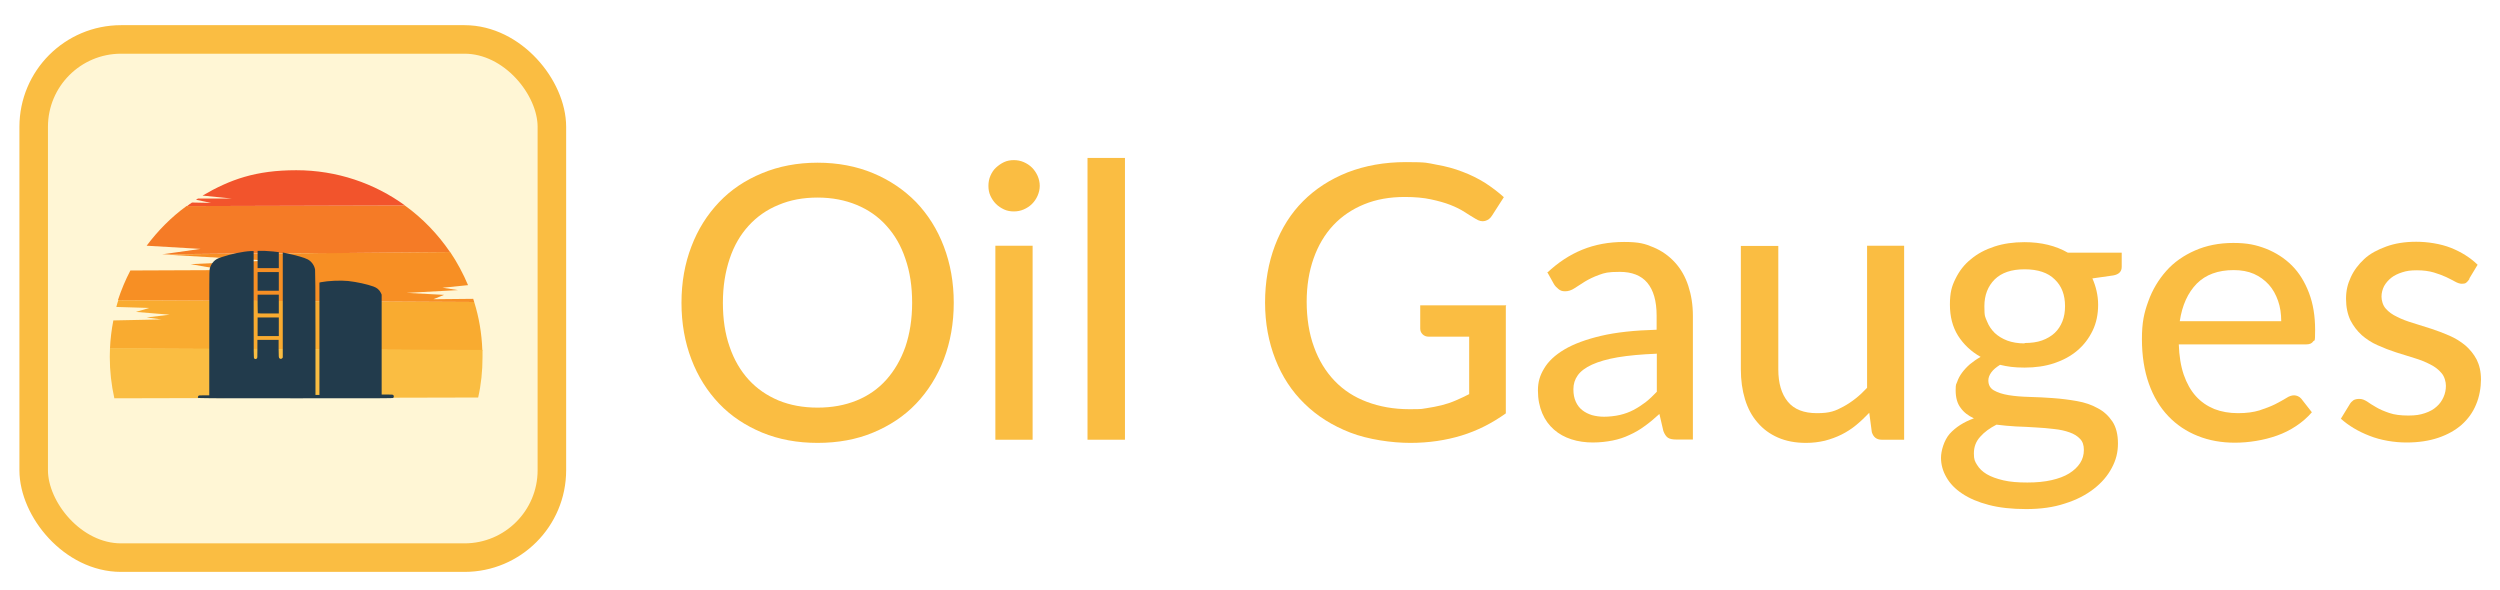 <?xml version="1.0" encoding="UTF-8"?>
<svg xmlns="http://www.w3.org/2000/svg" xmlns:xlink="http://www.w3.org/1999/xlink" xmlns:svg="http://www.w3.org/2000/svg" xmlns:sodipodi="http://sodipodi.sourceforge.net/DTD/sodipodi-0.dtd" xmlns:inkscape="http://www.inkscape.org/namespaces/inkscape" version="1.1" viewBox="0 0 1261.6 297.9">
  <!-- Generator: Adobe Illustrator 29.5.1, SVG Export Plug-In . SVG Version: 2.1.0 Build 141)  -->
  <defs>
    <style>
      .st0 {
        fill: #223b4c;
      }

      .st1, .st2, .st3, .st4, .st5 {
        fill-rule: evenodd;
      }

      .st1, .st6 {
        fill: #fabd42;
      }

      .st2 {
        fill: #f57b26;
      }

      .st3 {
        fill: #f9ab30;
      }

      .st4 {
        fill: #f2542c;
      }

      .st5 {
        fill: #f78f24;
      }

      .st7 {
        fill: #fff6d5;
        filter: url(#drop-shadow-1);
        stroke: #fabd42;
        stroke-miterlimit: 10;
        stroke-width: 14.4px;
      }
    </style>
    <filter id="drop-shadow-1" x="-4.5" y="-2.1" width="305" height="306" filterUnits="userSpaceOnUse">
      <feOffset dx="0" dy="1.8"/>
      <feGaussianBlur result="blur" stdDeviation="7.1"/>
      <feFlood flood-color="#777" flood-opacity=".8"/>
      <feComposite in2="blur" operator="in"/>
      <feComposite in="SourceGraphic"/>
    </filter>
  </defs>
  <g id="svg5" inkscape:export-filename="/Users/njntrubl/Desktop/guages_icon_1024.png" inkscape:export-xdpi="96" inkscape:export-ydpi="96" inkscape:version="1.1.1 (c3084ef, 2021-09-22)" sodipodi:docname="gauges icon.svg">
    <sodipodi:namedview id="namedview7" bordercolor="#666666" borderopacity="1.0" fit-margin-bottom="0" fit-margin-left="0" fit-margin-right="0" fit-margin-top="0" inkscape:bbox-nodes="false" inkscape:bbox-paths="true" inkscape:current-layer="layer1" inkscape:cx="-457.49068" inkscape:cy="744.70457" inkscape:document-units="mm" inkscape:pagecheckerboard="0" inkscape:pageopacity="0.0" inkscape:pageshadow="2" inkscape:snap-bbox="true" inkscape:snap-bbox-edge-midpoints="true" inkscape:snap-bbox-midpoints="true" inkscape:window-height="1051" inkscape:window-maximized="1" inkscape:window-width="1728" inkscape:window-x="0" inkscape:window-y="38" inkscape:zoom="0.24372081" pagecolor="#ffffff" showgrid="false" units="in"/>
    <rect class="st7" x="17" y="18.1" width="261.5" height="261.5" rx="44.1" ry="44.1"/>
    <g id="g4927">
      <path id="path52" class="st3" d="M243.4,176.6c-.3-8.4-1.7-16.5-4.1-24.2-59.9-.3-119.7-.6-179.6-.9-.4,1.1-.7,2.3-1,3.4l16.6.5-6.7,2,17,1.4-11.6,1.4,7.4,1-24.2.5c-.9,4.6-1.5,9.4-1.7,14.2,62.7.3,125.3.6,188,.9"/>
      <path id="path56" class="st5" d="M239.3,152.4l-.5-1.6-20.1.2,5.4-2.2-18.9-1,25.9-1.4-7.8-1.2,12.9-1.3c-2.5-5.9-5.5-11.5-9-16.7-25.4.2-51.3.4-76.1.6l-69.2.6,53.2,3.1-38.9,1.8,17.1,3-47.5.2c-2.5,4.8-4.6,9.8-6.3,15,59.9.3,119.8.6,179.7.9"/>
      <path id="path60" class="st2" d="M158.2,127.8h7.5c0,0,6-.1,6-.1h0l55.4-.5c-6.2-9.1-13.9-17.1-22.8-23.5l-110.2.3c-7.7,5.6-14.4,12.4-20.1,20l27.2,1.6-19,2.7,69-.6h6.9"/>
      <path id="path64" class="st4" d="M94.2,104l110.2-.3c-15.4-11.2-34.4-17.8-54.9-17.8s-33.4,4.7-47.3,12.8l14.9,1.5h-17.2s-1,.6-1,.6l7.6,1.6-9.6-.2c-.9.6-1.8,1.2-2.6,1.9"/>
      <path id="path68" class="st1" d="M139.9,176.1l-84.4-.4c0,1.5-.1,3-.1,4.4,0,7.2.8,14.1,2.3,20.9l81.9-.2h18.6s83.1-.2,83.1-.2c1.5-6.6,2.2-13.4,2.2-20.5s0-2.4,0-3.5l-90.1-.4h-4.1s-6.3,0-6.3,0h-3"/>
      <path id="path1350" class="st0" d="M100.1,201.2c-.3-.4-.3-1,0-1.4.3-.3.5-.3,2.9-.3h2.6v-31.4c0-21.9,0-31.6.2-32.3.3-1.4,1-2.7,2-3.8,1.1-1.1,1.8-1.5,4.2-2.3,4.5-1.5,10.5-2.8,14.5-3h1.5c0,0,0,26.9,0,26.9,0,26.8,0,27,.3,27.3.4.4.9.4,1.3,0,.3-.2.3-.3.3-4.8v-4.6h10.7v4.5c0,4.2.1,4.5.4,4.8.4.4,1,.4,1.4,0l.3-.4v-26.5c0-14.6,0-26.5,0-26.5s.9.2,1.8.4c4.8,1,9.1,2.2,10.8,3.1,1.9,1,3.4,3.1,3.7,5.2.1.7.2,11.1.2,32.1v31.1h2v-56.7l.8-.2c3.5-.7,9.8-1,13.7-.6,4.4.5,9.5,1.6,12.8,2.8,1.7.6,3,1.7,3.7,3.2l.4.9v25.2s0,25.2,0,25.2h2.7c2.2,0,2.8,0,3.1.2.4.3.5,1.1,0,1.5-.3.2-3.9.2-49.3.2s-49,0-49.3-.3h0ZM130,164.9v-4.7h10.7v9.4h-10.7v-4.7ZM130.1,158.2c0,0-.1-2.2-.1-4.8v-4.7h10.7v9.5h-5.2c-2.9,0-5.3,0-5.3-.1h0ZM130,142v-4.7h10.7v9.4h-10.7v-4.7ZM130,130.9v-4.3h3.6c3.2.2,5.8.4,6.8.6h.3v8.1h-10.7v-4.3Z"/>
    </g>
    <g>
      <path class="st6" d="M481.3,152.8c0,10.3-1.7,19.8-5,28.5-3.3,8.6-8,16.1-14,22.4-6,6.3-13.3,11.1-21.7,14.6-8.4,3.5-17.8,5.2-28,5.2s-19.5-1.7-28-5.2c-8.4-3.5-15.7-8.3-21.7-14.6-6-6.3-10.7-13.7-14-22.4-3.3-8.6-5-18.1-5-28.5s1.7-19.8,5-28.4c3.3-8.7,8-16.1,14-22.4,6-6.3,13.2-11.1,21.7-14.6,8.4-3.5,17.8-5.3,28-5.3s19.6,1.8,28,5.3c8.4,3.5,15.6,8.4,21.7,14.6,6,6.3,10.7,13.7,14,22.4,3.3,8.7,5,18.1,5,28.4ZM460.3,152.8c0-8.2-1.1-15.6-3.4-22.2-2.2-6.6-5.4-12.1-9.6-16.7-4.1-4.6-9.2-8.1-15-10.5s-12.4-3.7-19.7-3.7-13.8,1.2-19.7,3.7c-5.9,2.4-10.9,5.9-15.1,10.5-4.2,4.6-7.4,10.1-9.6,16.7-2.2,6.6-3.4,13.9-3.4,22.2s1.1,15.7,3.4,22.2c2.2,6.5,5.5,12.1,9.6,16.6,4.2,4.6,9.2,8,15.1,10.5,5.9,2.4,12.4,3.6,19.7,3.6s13.8-1.2,19.7-3.6c5.9-2.4,10.9-5.9,15-10.5,4.1-4.6,7.3-10.1,9.6-16.6,2.2-6.5,3.4-13.9,3.4-22.2Z"/>
      <path class="st6" d="M524.7,93.8c0,1.7-.4,3.4-1.1,5-.7,1.6-1.7,3-2.8,4.1-1.2,1.2-2.6,2.1-4.2,2.8-1.6.7-3.3,1-5,1s-3.4-.3-4.9-1c-1.5-.7-2.9-1.6-4.1-2.8-1.2-1.2-2.1-2.6-2.8-4.1s-1-3.2-1-5,.3-3.5,1-5.1,1.6-3,2.8-4.1,2.6-2.1,4.1-2.8c1.5-.7,3.2-1,4.9-1s3.4.3,5,1c1.6.7,3,1.6,4.2,2.8,1.2,1.2,2.1,2.6,2.8,4.1.7,1.6,1.1,3.3,1.1,5.1ZM521.1,124v97.9h-18.8v-97.9h18.8Z"/>
      <path class="st6" d="M567.7,79.7v142.2h-18.9V79.7h18.9Z"/>
      <path class="st6" d="M759.9,154.6v54c-7,5-14.5,8.8-22.4,11.2s-16.5,3.7-25.8,3.7-21.3-1.7-30.3-5.2c-9-3.5-16.7-8.3-23.1-14.6-6.4-6.2-11.3-13.7-14.7-22.4-3.4-8.7-5.2-18.2-5.2-28.6s1.7-20.1,5-28.8c3.3-8.7,8-16.2,14.2-22.4,6.2-6.2,13.6-11,22.4-14.5,8.8-3.4,18.6-5.2,29.5-5.2s10.6.4,15.4,1.3c4.7.8,9.1,2,13.2,3.6,4,1.5,7.8,3.4,11.2,5.5,3.4,2.2,6.6,4.6,9.6,7.3l-5.9,9.2c-.9,1.5-2.1,2.4-3.6,2.8-1.5.4-3.1,0-4.8-1.1-1.7-1-3.5-2.1-5.5-3.4-2-1.3-4.4-2.5-7.2-3.6-2.8-1.1-6.1-2-9.8-2.8-3.7-.8-8.1-1.2-13.2-1.2-7.6,0-14.4,1.2-20.5,3.7-6.1,2.5-11.3,6-15.6,10.6-4.3,4.6-7.6,10.2-9.9,16.7-2.3,6.5-3.5,13.8-3.5,21.9s1.2,16.1,3.7,22.8c2.4,6.7,5.9,12.4,10.4,17.1,4.5,4.7,9.9,8.2,16.3,10.6,6.4,2.4,13.5,3.7,21.4,3.7s6-.2,8.6-.5c2.7-.4,5.2-.9,7.7-1.5,2.4-.6,4.8-1.4,7.1-2.4,2.3-1,4.5-2,6.8-3.2v-29h-20.4c-1.3,0-2.3-.4-3.1-1.2-.8-.8-1.2-1.7-1.2-2.9v-11.7h43.4Z"/>
      <path class="st6" d="M780.7,137.7c5.5-5.2,11.4-9.1,17.8-11.7,6.4-2.6,13.4-3.9,21.1-3.9s10.5.9,14.8,2.7c4.3,1.8,7.9,4.4,10.9,7.7,3,3.3,5.2,7.2,6.7,11.8,1.5,4.6,2.3,9.6,2.3,15.1v62.4h-8.4c-1.9,0-3.3-.3-4.2-.9s-1.7-1.8-2.3-3.4l-2-8.6c-2.5,2.3-5,4.4-7.4,6.1-2.4,1.8-5,3.3-7.7,4.5-2.7,1.3-5.5,2.2-8.5,2.8-3,.6-6.4,1-10,1s-7.5-.5-10.8-1.6c-3.4-1.1-6.3-2.7-8.8-4.9-2.5-2.2-4.5-4.9-5.9-8.2-1.4-3.3-2.2-7.1-2.2-11.5s1-7.6,3.1-11.1c2.1-3.6,5.5-6.8,10.2-9.6,4.7-2.8,10.9-5.1,18.5-6.9,7.6-1.8,17-2.8,28.1-3.1v-7.1c0-7.4-1.6-12.9-4.7-16.6-3.1-3.7-7.8-5.5-13.9-5.5s-7.6.5-10.4,1.5c-2.8,1-5.2,2.2-7.2,3.4-2,1.3-3.8,2.4-5.3,3.4-1.5,1-3.1,1.5-4.7,1.5s-2.4-.4-3.3-1.1c-.9-.7-1.7-1.5-2.3-2.5l-3.4-6.1ZM835.9,178.5c-7.6.3-14.1.9-19.5,1.8-5.3.9-9.7,2.2-13,3.7-3.3,1.5-5.8,3.4-7.2,5.4-1.5,2.1-2.2,4.4-2.2,7s.4,4.5,1.2,6.3c.8,1.8,1.9,3.2,3.3,4.3,1.4,1.1,3,1.9,4.9,2.5,1.9.5,3.9.8,6.1.8s5.5-.3,8-.9,4.7-1.4,6.8-2.5,4.1-2.4,6.1-3.9c1.9-1.5,3.8-3.3,5.7-5.3v-19.3Z"/>
      <path class="st6" d="M960.9,124v97.9h-11.3c-2.6,0-4.2-1.3-5-3.8l-1.3-9.8c-2.1,2.2-4.3,4.3-6.6,6.2-2.3,1.9-4.8,3.5-7.4,4.8-2.6,1.3-5.4,2.3-8.4,3.1-3,.7-6.1,1.1-9.5,1.1-5.4,0-10.1-.9-14.2-2.7-4.1-1.8-7.5-4.3-10.3-7.6-2.8-3.2-4.9-7.1-6.3-11.7-1.4-4.6-2.1-9.6-2.1-15.1v-62.3h18.9v62.3c0,7,1.6,12.4,4.8,16.3,3.2,3.9,8.1,5.8,14.7,5.8s9.3-1.1,13.5-3.4c4.2-2.3,8.1-5.4,11.8-9.4v-71.7h18.8Z"/>
      <path class="st6" d="M1070.7,127.7v7c0,2.3-1.4,3.8-4.3,4.3l-10.5,1.5c.9,2,1.6,4.1,2.1,6.3.5,2.2.8,4.5.8,7,0,4.8-.9,9.2-2.8,13.1-1.9,3.9-4.4,7.2-7.7,10-3.3,2.8-7.2,4.9-11.7,6.4-4.5,1.5-9.5,2.2-14.9,2.2s-8.6-.5-12.4-1.4c-1.9,1.2-3.4,2.4-4.4,3.8-1,1.4-1.5,2.7-1.5,4.1,0,2.2.9,3.9,2.8,5,1.9,1.1,4.4,1.9,7.4,2.4,3,.5,6.6.8,10.5.9,4,.1,8,.3,12,.6,4.1.3,8.1.8,12,1.5,4,.7,7.5,1.9,10.5,3.6,3.1,1.6,5.5,3.9,7.4,6.7,1.9,2.9,2.8,6.6,2.8,11.1s-1,8.4-3.1,12.3c-2.1,4-5.1,7.5-9.1,10.6-4,3.1-8.8,5.6-14.6,7.4-5.7,1.9-12.2,2.8-19.5,2.8s-13.6-.7-18.9-2.1c-5.4-1.4-9.8-3.3-13.4-5.7s-6.2-5.1-8-8.3c-1.8-3.1-2.7-6.4-2.7-9.8s1.5-8.8,4.4-12.1c3-3.3,7-5.9,12.2-7.8-2.8-1.3-5.1-3-6.7-5.3-1.7-2.2-2.5-5.2-2.5-8.8s.3-2.9.8-4.4c.5-1.5,1.3-3,2.4-4.5,1.1-1.5,2.4-2.9,4-4.3,1.6-1.3,3.4-2.6,5.4-3.7-4.8-2.7-8.6-6.3-11.4-10.7-2.8-4.5-4.1-9.7-4.1-15.7s.9-9.2,2.8-13c1.9-3.9,4.4-7.2,7.8-9.9,3.3-2.8,7.3-4.9,11.9-6.4,4.6-1.5,9.6-2.2,15.1-2.2,8.5,0,15.8,1.8,21.9,5.3h27.2ZM1051.6,227c0-2.3-.6-4.2-1.9-5.5-1.3-1.4-3-2.5-5.3-3.3-2.2-.8-4.8-1.4-7.8-1.7-3-.4-6.1-.6-9.3-.8-3.2-.2-6.6-.4-10-.5-3.4-.2-6.7-.5-9.8-.9-3.3,1.7-6.1,3.7-8.2,6.1-2.2,2.4-3.2,5.2-3.2,8.4s.5,4,1.6,5.8c1.1,1.8,2.7,3.4,4.9,4.7,2.2,1.3,5,2.3,8.4,3.1s7.4,1.1,12.1,1.1,8.7-.4,12.2-1.2c3.5-.8,6.5-1.9,8.9-3.4s4.2-3.2,5.5-5.2c1.3-2,1.9-4.2,1.9-6.6ZM1021.7,173.1c3.3,0,6.3-.4,8.8-1.3,2.5-.9,4.7-2.2,6.4-3.8,1.7-1.6,3-3.6,3.9-5.9s1.3-4.8,1.3-7.6c0-5.7-1.7-10.2-5.2-13.5-3.4-3.4-8.5-5.1-15.2-5.1s-11.6,1.7-15.1,5.1c-3.4,3.4-5.2,7.9-5.2,13.5s.4,5.3,1.3,7.6c.9,2.3,2.2,4.2,3.9,5.9,1.7,1.6,3.8,2.9,6.4,3.9,2.5.9,5.4,1.4,8.7,1.4Z"/>
      <path class="st6" d="M1166.7,208c-2.3,2.7-5,5-8,7-3,2-6.2,3.6-9.6,4.8-3.4,1.2-6.9,2.1-10.6,2.7-3.6.6-7.2.9-10.7.9-6.7,0-13-1.1-18.7-3.4-5.8-2.3-10.7-5.6-14.9-10-4.2-4.4-7.5-9.9-9.8-16.4-2.3-6.5-3.5-14-3.5-22.5s1.1-13.2,3.2-19c2.1-5.9,5.2-11,9.1-15.4s8.8-7.8,14.5-10.3c5.7-2.5,12.1-3.8,19.3-3.8s11.5,1,16.5,2.9c5,2,9.4,4.8,13.1,8.5,3.7,3.7,6.5,8.3,8.6,13.8,2.1,5.5,3.1,11.7,3.1,18.7s-.3,4.8-1,5.8c-.6,1-1.8,1.5-3.6,1.5h-64.2c.2,5.8,1,10.9,2.5,15.3,1.5,4.3,3.5,7.9,6.1,10.8,2.6,2.9,5.7,5,9.3,6.5,3.6,1.4,7.6,2.1,12,2.1s7.8-.5,10.8-1.4c3-1,5.7-2,7.9-3.1,2.2-1.1,4.1-2.2,5.6-3.1,1.5-1,2.8-1.4,4-1.4s2.7.6,3.6,1.7l5.4,6.9ZM1151.2,162.1c0-3.7-.5-7.2-1.6-10.3-1.1-3.1-2.6-5.9-4.7-8.2-2.1-2.3-4.6-4.1-7.5-5.4-3-1.3-6.4-1.9-10.2-1.9-7.9,0-14.1,2.3-18.6,6.8-4.5,4.6-7.4,10.9-8.6,19h51.3Z"/>
      <path class="st6" d="M1246.1,140.9c-.5.8-1.1,1.4-1.6,1.8s-1.3.5-2.2.5-2.2-.4-3.4-1.1c-1.3-.7-2.8-1.5-4.5-2.3-1.8-.8-3.8-1.6-6.2-2.3-2.4-.7-5.2-1.1-8.5-1.1s-5.2.3-7.4,1c-2.2.7-4.1,1.6-5.6,2.8-1.5,1.2-2.7,2.6-3.6,4.2-.8,1.6-1.3,3.4-1.3,5.3s.7,4.5,2.2,6.1c1.4,1.6,3.3,3,5.7,4.1,2.3,1.2,5,2.2,8,3.1s6,1.9,9.2,2.9c3.1,1,6.2,2.2,9.2,3.5,3,1.3,5.7,3,8,4.9,2.3,2,4.2,4.3,5.7,7.1,1.4,2.8,2.2,6.1,2.2,10.1s-.8,8.8-2.5,12.7c-1.6,3.9-4,7.2-7.2,10.1-3.2,2.8-7.1,5-11.8,6.6-4.7,1.6-10.1,2.4-16.1,2.4s-13-1.1-18.7-3.4c-5.7-2.2-10.5-5.1-14.4-8.6l4.4-7.2c.5-.9,1.2-1.6,1.9-2.1.8-.5,1.8-.7,3.1-.7s2.5.5,3.8,1.3c1.3.9,2.8,1.9,4.6,2.9,1.8,1.1,4,2,6.6,2.9,2.6.9,5.8,1.3,9.6,1.3s6-.4,8.4-1.2c2.4-.8,4.4-1.9,5.9-3.3,1.6-1.4,2.7-3,3.5-4.8.8-1.8,1.2-3.7,1.2-5.7s-.7-4.7-2.2-6.4c-1.4-1.7-3.3-3.2-5.7-4.4-2.3-1.2-5-2.3-8-3.2-3-.9-6.1-1.9-9.3-2.9-3.1-1-6.2-2.2-9.3-3.6-3-1.3-5.7-3.1-8-5.1-2.3-2.1-4.2-4.6-5.7-7.5-1.4-3-2.2-6.6-2.2-10.8s.8-7.4,2.4-10.9c1.6-3.5,3.9-6.5,6.8-9.2s6.7-4.7,11.1-6.3c4.4-1.6,9.4-2.4,15.1-2.4s12.3,1,17.6,3.1c5.2,2.1,9.7,4.9,13.4,8.5l-4.1,6.8Z"/>
    </g>
  </g>
</svg>
